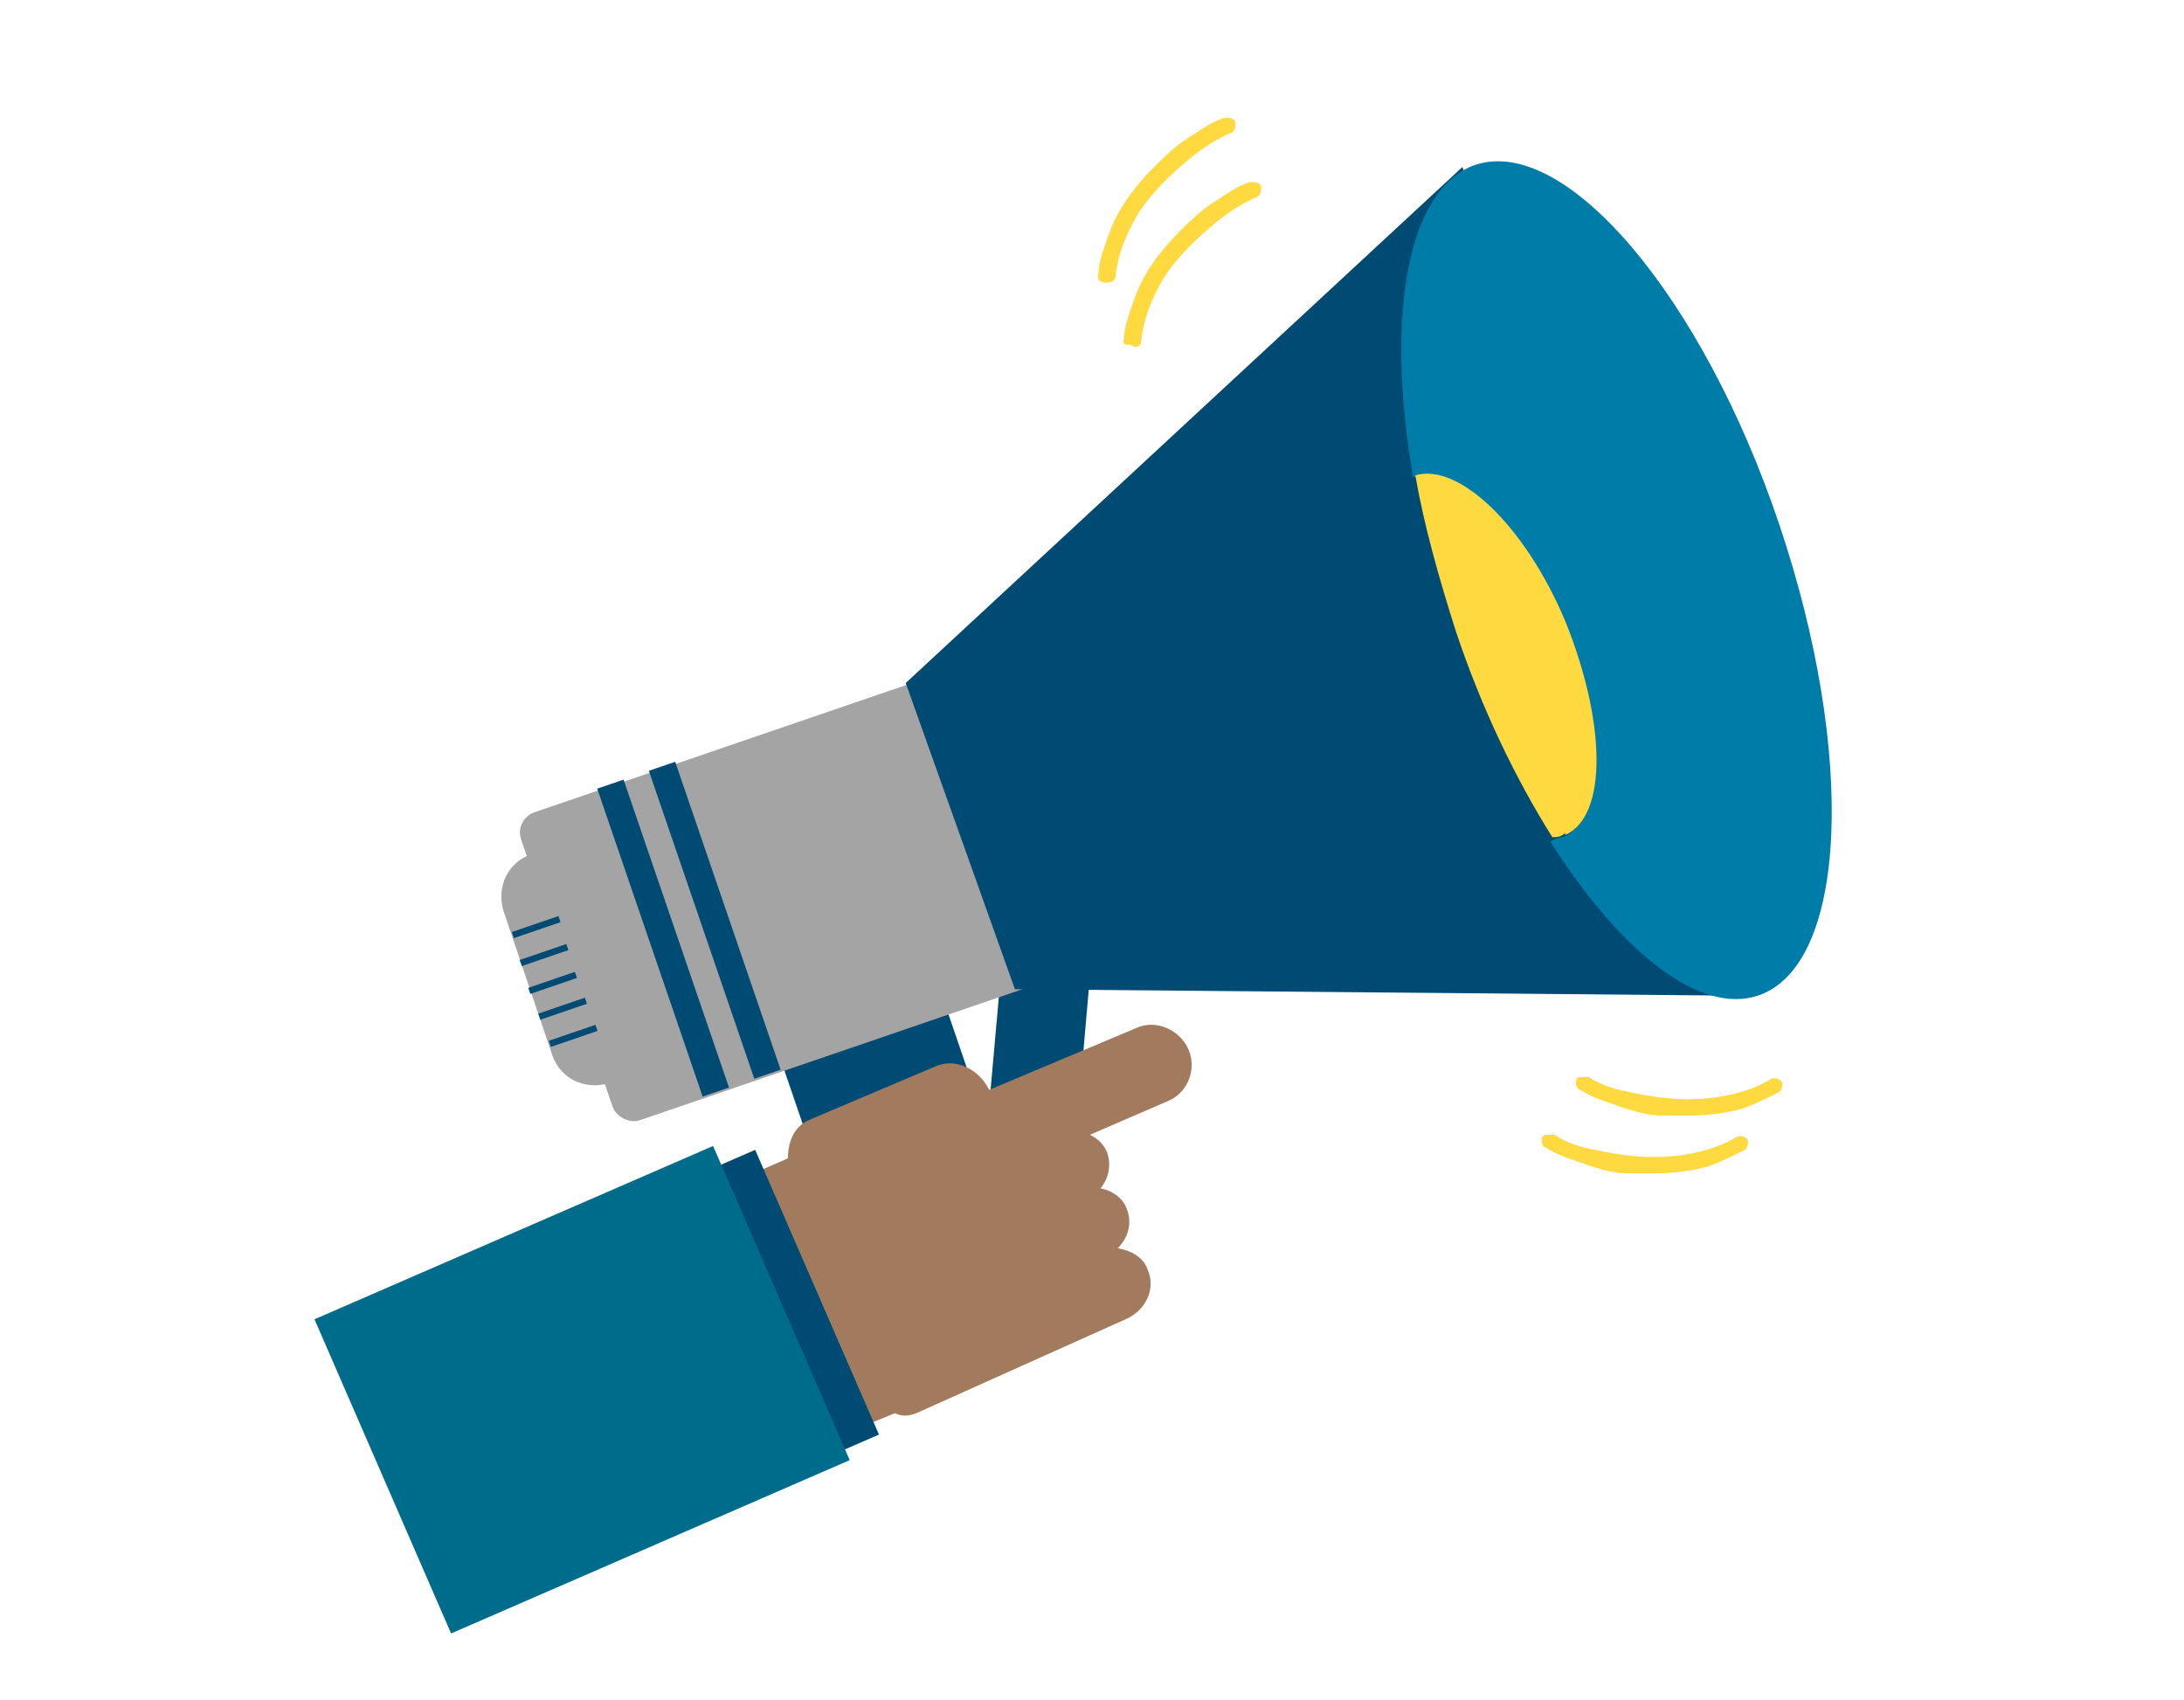 <?xml version="1.0" encoding="UTF-8"?>
<svg id="Layer_1" data-name="Layer 1" xmlns="http://www.w3.org/2000/svg" version="1.1" viewBox="0 0 102 79.4">
  <defs>
    <style>
      .cls-1 {
        fill: #006c8c;
      }

      .cls-1, .cls-2, .cls-3, .cls-4, .cls-5, .cls-6, .cls-7 {
        stroke-width: 0px;
      }

      .cls-2 {
        fill: #a4a4a5;
      }

      .cls-3 {
        fill: #007ca9;
      }

      .cls-4 {
        fill: #ff4f22;
      }

      .cls-5 {
        fill: #a27a5e;
      }

      .cls-6 {
        fill: #004b73;
      }

      .cls-7 {
        fill: #ffd940;
      }
    </style>
  </defs>
  <g>
    <polygon class="cls-6" points="46.7 46 46.2 51.6 50.5 50.2 51 44.5 46.7 46"/>
    <rect class="cls-6" x="38" y="44.6" width="8.1" height="17.2" rx="1" ry="1" transform="translate(-15 16.5) rotate(-18.9)"/>
    <rect class="cls-2" x="25.9" y="34.3" width="21.5" height="15.2" rx="1" ry="1" transform="translate(-11.6 14.2) rotate(-18.9)"/>
    <rect class="cls-6" x="30.3" y="36.2" width="1.3" height="15.2" transform="translate(-12.5 12.4) rotate(-18.9)"/>
    <rect class="cls-6" x="32.7" y="35.4" width="1.3" height="15.2" transform="translate(-12.1 13.1) rotate(-18.9)"/>
    <path class="cls-2" d="M28.4,50.6h0c1.1-.4,1.6-1.5,1.3-2.6l-2.3-6.8c-.4-1.1-1.5-1.6-2.6-1.3h0c-1.1.4-1.6,1.5-1.3,2.6l2.3,6.8c.4,1.1,1.5,1.6,2.6,1.3Z"/>
    <rect class="cls-6" x="23.9" y="43.2" width="2.3" height=".3" transform="translate(-12.7 10.4) rotate(-18.9)"/>
    <rect class="cls-6" x="24.3" y="44.4" width="2.3" height=".3" transform="translate(-13.1 10.7) rotate(-18.9)"/>
    <rect class="cls-6" x="24.7" y="45.7" width="2.3" height=".3" transform="translate(-13.5 10.9) rotate(-18.9)"/>
    <rect class="cls-6" x="25.1" y="46.9" width="2.3" height=".3" transform="translate(-13.8 11.1) rotate(-18.9)"/>
    <rect class="cls-6" x="25.6" y="48.2" width="2.3" height=".3" transform="translate(-14.2 11.3) rotate(-18.9)"/>
    <polygon class="cls-6" points="42.3 31.9 68.3 7.8 80.9 46.5 47.4 46.2 42.3 31.9"/>
    <g>
      <path class="cls-3" d="M68.9,7.7c-3.2,1.1-4.2,7.1-2.9,14.6,2-.6,5,2.3,7,6.8,2,4.6,2,9.1,0,10-.2,0-.4.1-.6.2,3.3,5.2,7,8.1,9.7,7.2,4.2-1.4,4.6-11.3,1-22s-10-18.2-14.2-16.8Z"/>
      <path class="cls-7" d="M73.1,39c2-.9,1.9-5.3,0-10-1.9-4.5-5-7.4-7-6.8.4,2.3,1.1,4.8,1.9,7.3,1.2,3.6,2.8,6.9,4.5,9.6.2,0,.4,0,.6-.2Z"/>
    </g>
  </g>
  <g>
    <g>
      <path class="cls-4" d="M82.9,50.6c-1,.6-2.1.9-3.2,1-1.2.1-2.5,0-3.7-.4-.7-.2-1.4-.4-2-.8,0,0-.2,0,0,.1.6.3,1.2.6,1.8.7.6.2,1.3.3,1.9.4,1.2.1,2.4,0,3.6-.2.6-.2,1.2-.4,1.8-.7,0,0,0-.2,0-.1Z"/>
      <path class="cls-7" d="M78.9,52.1c-.4,0-.9,0-1.3,0-.6,0-1.3-.2-1.9-.4-.5-.2-1.3-.4-1.9-.8-.1,0-.2-.2-.2-.3,0-.1,0-.3.2-.3.1,0,.3,0,.4,0,.6.4,1.3.6,1.9.7,1.3.3,2.5.4,3.6.3,1.1-.1,2.2-.4,3-.9h0c.2-.1.4,0,.5.1.1.2,0,.4-.1.5-.6.3-1.2.6-1.8.8-.8.2-1.6.3-2.4.3Z"/>
    </g>
    <g>
      <path class="cls-4" d="M81.3,53.3c-1,.6-2.1.9-3.2,1-1.2.1-2.5,0-3.7-.4-.7-.2-1.4-.4-2-.8,0,0-.2,0,0,.1.6.3,1.2.6,1.8.7.6.2,1.3.3,1.9.4,1.2.1,2.4,0,3.6-.2.6-.2,1.2-.4,1.8-.7,0,0,0-.2,0-.1Z"/>
      <path class="cls-7" d="M77.3,54.8c-.4,0-.9,0-1.3,0-.6,0-1.3-.2-1.9-.4-.5-.2-1.3-.4-1.9-.8-.1,0-.2-.2-.2-.3,0-.1,0-.3.2-.3.1,0,.3,0,.4,0,.6.4,1.3.6,1.9.7,1.3.3,2.5.4,3.6.3,1.1-.1,2.2-.4,3-.9h0c.2-.1.4,0,.5.1.1.2,0,.4-.1.5-.6.3-1.2.6-1.8.8-.8.2-1.6.3-2.4.3Z"/>
    </g>
    <g>
      <path class="cls-4" d="M52.8,15.7c.1-1.1.6-2.2,1.2-3.1.7-1.1,1.6-2,2.5-2.7.6-.4,1.2-.9,1.9-1.1,0,0,0-.2,0-.1-.6.2-1.2.6-1.7,1-.5.4-1,.8-1.5,1.3-.8.9-1.6,1.9-2,3-.2.6-.4,1.2-.5,1.8,0,0,.1.1.2,0Z"/>
      <path class="cls-7" d="M52.8,16.1c0,0-.2,0-.2,0-.1,0-.2-.2-.1-.3,0-.6.3-1.3.5-1.9.4-1.1,1.1-2.1,2.1-3.1.4-.4.9-.9,1.5-1.3.5-.3,1.1-.8,1.8-1,.2,0,.4,0,.5.2,0,.2,0,.4-.2.5-.7.3-1.3.7-1.8,1.1-1,.8-1.9,1.7-2.5,2.6-.6,1-1,2-1.1,3h0c0,.1,0,.2-.2.3,0,0,0,0-.1,0Z"/>
    </g>
    <g>
      <path class="cls-4" d="M51.6,12.8c.1-1.1.6-2.2,1.2-3.1.7-1.1,1.6-2,2.5-2.7.6-.4,1.2-.9,1.9-1.1,0,0,0-.2,0-.1-.6.2-1.2.6-1.7,1-.5.4-1,.8-1.5,1.3-.8.9-1.6,1.9-2,3-.2.6-.4,1.2-.5,1.8,0,0,.1.1.2,0Z"/>
      <path class="cls-7" d="M51.6,13.2s0,0,0,0c-.2,0-.4-.2-.3-.4,0-.6.3-1.3.5-1.9.4-1.1,1.1-2.1,2.1-3.1.4-.4.9-.9,1.5-1.3.5-.3,1.1-.8,1.8-1,.2,0,.4,0,.5.2,0,.2,0,.4-.2.5-.7.3-1.3.7-1.8,1.1-1,.8-1.9,1.7-2.5,2.6-.6,1-1,2-1.1,3h0c0,.2-.2.3-.4.3Z"/>
    </g>
  </g>
  <g>
    <path class="cls-5" d="M39.6,66.9l2.2-.9c.2.1.5.2,1,0l9.8-4.4c.9-.4,1.4-1.4,1-2.3-.2-.6-.8-.9-1.4-1,.5-.5.7-1.2.4-1.9-.2-.5-.7-.8-1.2-.9.4-.5.5-1.1.3-1.7-.2-.4-.4-.6-.8-.8l3.7-1.6c.9-.4,1.3-1.5.9-2.4-.4-.9-1.5-1.4-2.4-1l-6.9,2.9c-.5-1-1.6-1.5-2.5-1.1l-5.9,2.5c-.7.3-1,1-1,1.8l-2.3,1c-.6.3-.9.9-.6,1.5l4.2,9.8c.2.6.9.8,1.5.6Z"/>
    <rect class="cls-6" x="25.5" y="56.9" width="14.5" height="11.6" transform="translate(-11.6 117.7) rotate(-113.5)"/>
    <rect class="cls-1" x="19.3" y="54.7" width="16" height="20.3" transform="translate(-21.4 115.8) rotate(-113.5)"/>
  </g>
</svg>